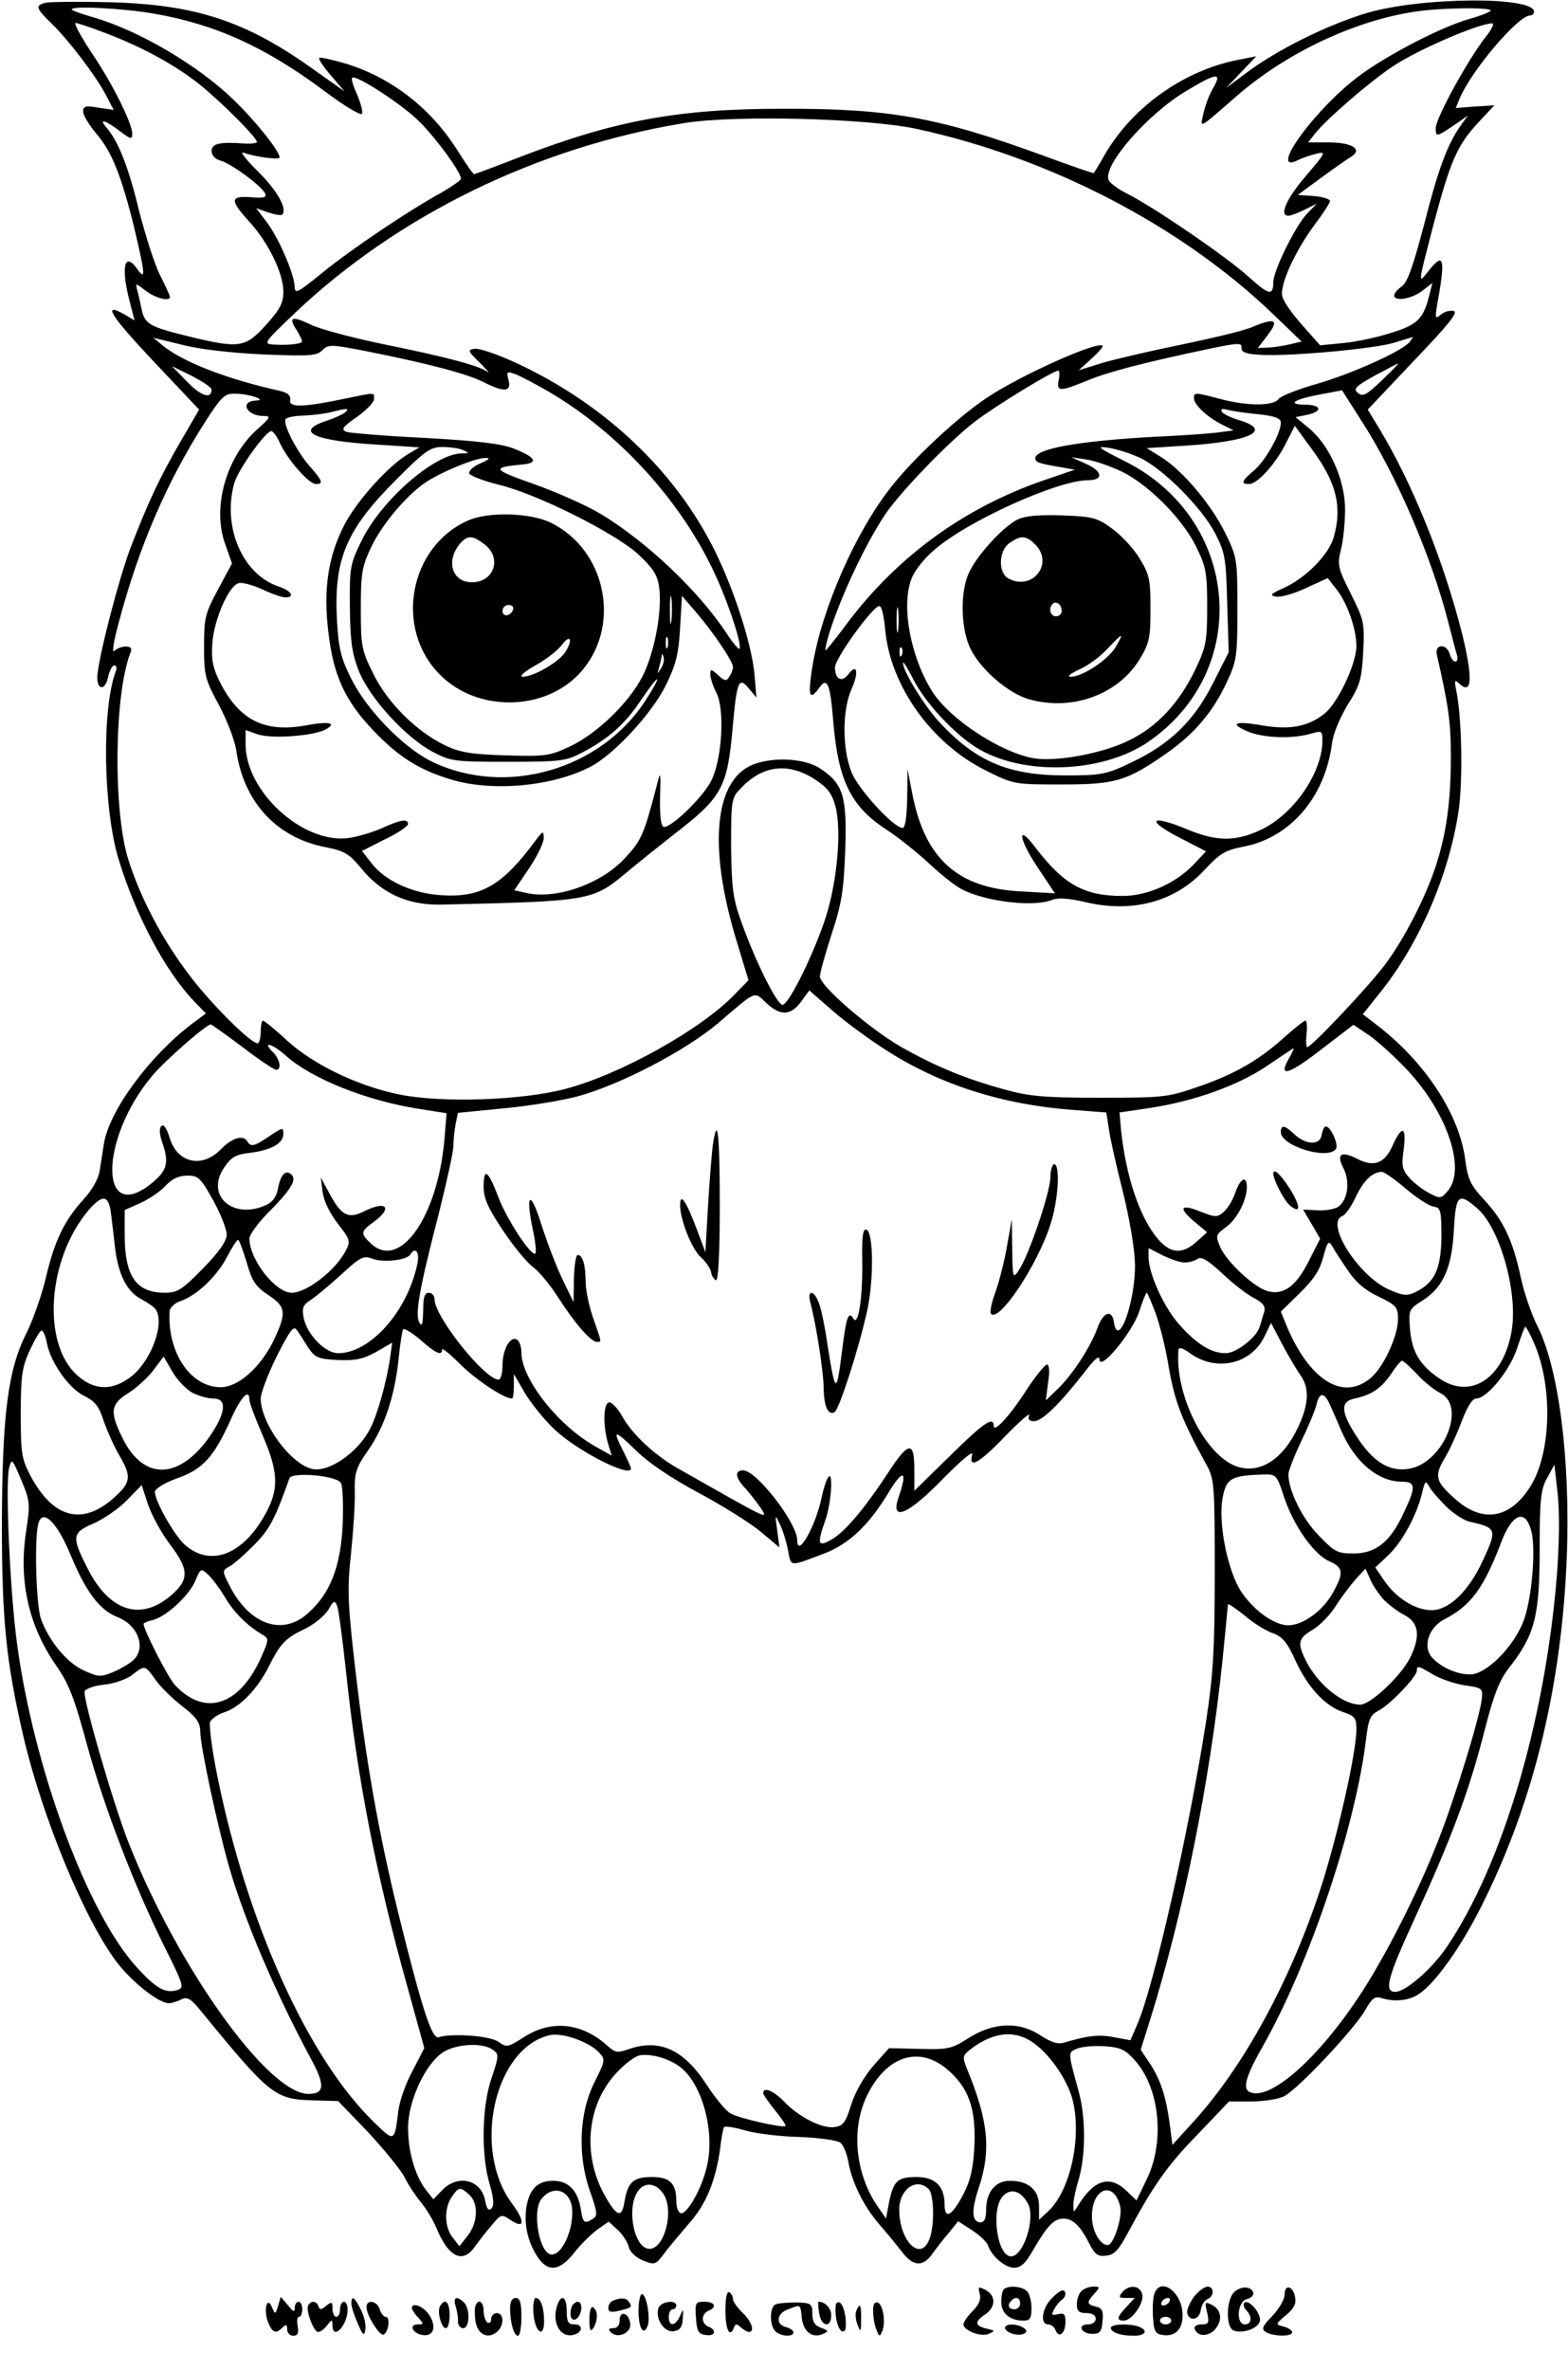 <?xml version="1.0" encoding="UTF-8" standalone="yes"?>
<svg version="1.0" xmlns="http://www.w3.org/2000/svg" width="311pt" height="470pt" viewBox="0 0 415 627" preserveAspectRatio="xMidYMid meet">
  <g transform="translate(0,627) scale(0.1,-0.1)" fill="#000000" stroke="none">
    <path d="M123 6264 c-31 -7 -29 -14 13 -55 45 -43 120 -142 145 -191 l20 -38
-41 6 c-34 6 -40 4 -40 -11 0 -9 16 -35 35 -58 41 -47 67 -113 101 -252 28
-119 30 -138 8 -107 -34 49 -45 8 -21 -84 l13 -51 -27 16 c-60 34 -36 -4 78
-125 l120 -127 -50 -86 c-56 -97 -84 -157 -132 -281 -30 -80 -80 -270 -87
-334 -4 -41 20 -46 28 -7 4 17 11 31 16 31 6 0 8 -6 5 -14 -38 -98 -34 -361 6
-496 45 -149 123 -297 200 -378 l32 -33 -35 -26 c-114 -86 -221 -231 -235
-319 -3 -19 -8 -50 -11 -70 -3 -22 -20 -52 -43 -77 -51 -56 -77 -110 -100
-209 -11 -46 -34 -110 -50 -143 -50 -97 -65 -217 -66 -505 0 -255 11 -365 56
-560 50 -216 161 -485 247 -600 41 -54 112 -110 139 -110 8 0 23 5 33 10 16 8
25 3 57 -37 176 -215 191 -227 288 -230 l70 -2 78 -81 c42 -45 86 -99 97 -119
10 -21 31 -52 45 -69 14 -17 32 -47 41 -69 32 -76 69 -93 101 -47 10 14 30 40
44 56 25 30 26 31 52 13 36 -23 37 -2 2 45 -106 143 -47 409 98 445 33 9 106
-17 132 -45 18 -19 17 -22 -11 -78 -41 -80 -46 -194 -13 -288 20 -56 21 -67 9
-74 -24 -15 -27 -12 -33 26 -8 49 -33 74 -73 74 -40 0 -61 -20 -70 -65 -8 -45
1 -92 26 -132 28 -46 60 -44 100 7 17 22 45 49 61 61 l30 21 24 -22 c13 -12
26 -32 29 -45 3 -13 19 -28 38 -36 31 -12 33 -12 57 20 14 19 45 55 67 81 44
50 68 111 80 195 3 28 8 53 10 57 2 3 28 0 57 -9 28 -8 94 -16 144 -17 52 -2
99 -9 107 -15 8 -6 17 -28 21 -49 10 -58 42 -121 83 -168 20 -23 47 -56 60
-73 29 -38 55 -39 79 -5 10 14 30 40 44 56 l25 31 37 -24 c20 -13 39 -31 42
-40 9 -28 45 -59 69 -59 18 0 31 12 51 48 38 65 55 82 80 82 25 0 45 -20 69
-68 14 -27 22 -33 44 -30 21 2 33 15 57 60 66 123 103 177 184 260 l84 88 59
0 c32 0 72 6 87 14 37 19 185 177 214 227 18 32 26 38 42 33 34 -11 73 -8 100
10 44 29 114 127 170 241 135 271 209 578 222 920 9 256 -21 494 -78 607 -16
32 -36 90 -44 129 -21 97 -45 149 -96 204 -37 40 -44 54 -51 108 -16 119 -105
256 -232 354 l-39 30 51 64 c102 130 179 311 203 478 11 80 8 247 -7 316 -5
25 -4 28 7 18 35 -34 38 11 9 130 -49 193 -130 395 -219 543 l-31 51 122 129
c93 97 119 130 105 132 -10 2 -25 -2 -34 -10 -14 -12 -15 -9 -10 22 24 132 19
147 -26 89 -24 -30 -23 -27 14 116 47 179 65 220 120 280 l44 47 -51 -3 -51
-4 10 25 c32 75 155 220 187 220 5 0 10 4 10 10 0 41 -300 39 -444 -4 -103
-31 -236 -97 -316 -157 l-55 -41 40 42 40 42 -40 -8 c-147 -26 -287 -124 -362
-254 -14 -25 -27 -46 -28 -47 0 -2 -63 20 -139 48 -275 100 -402 123 -686 122
-276 0 -443 -31 -695 -128 -64 -25 -118 -45 -120 -45 -3 0 -23 29 -45 64 -70
111 -174 191 -293 228 -37 11 -70 18 -72 16 -3 -3 11 -24 31 -47 l36 -42 -89
63 c-175 124 -307 167 -533 173 -80 2 -155 1 -167 -1z m283 -29 c163 -28 296
-88 454 -206 53 -40 96 -65 98 -59 3 7 -4 29 -13 51 -10 22 -16 41 -13 44 9
10 135 -72 179 -117 45 -45 109 -133 109 -150 0 -4 -23 -20 -50 -36 -85 -46
-241 -151 -317 -213 -65 -53 -73 -57 -73 -37 -1 33 -42 129 -74 171 l-28 37
31 -11 c18 -6 35 -9 38 -6 14 15 -12 62 -64 114 -32 31 -49 54 -39 50 29 -11
96 -20 96 -13 0 17 -63 96 -122 153 -94 91 -250 183 -371 218 -31 9 -57 18
-57 21 0 10 134 3 216 -11z m3539 7 c-6 -5 -30 -14 -55 -21 -82 -23 -244 -109
-312 -166 -117 -96 -220 -248 -141 -207 10 5 31 12 47 16 27 7 25 3 -28 -59
-52 -61 -71 -105 -46 -105 6 0 25 7 43 16 l32 16 -27 -28 c-31 -34 -88 -150
-88 -180 0 -37 -12 -34 -66 15 -56 51 -250 184 -322 220 -24 12 -45 28 -48 36
-15 39 104 175 207 236 80 48 94 49 70 7 -11 -18 -22 -49 -26 -68 -9 -40 -15
-43 85 44 132 116 314 202 475 226 71 11 211 12 200 2z m-3673 -56 c100 -37
188 -85 253 -136 59 -47 155 -143 155 -155 0 -3 -15 -5 -32 -4 -67 5 -88 0
-88 -20 0 -11 9 -21 23 -25 28 -7 112 -69 119 -88 4 -10 -5 -12 -38 -9 -56 4
-56 -8 -3 -66 49 -54 89 -135 89 -184 0 -30 -9 -47 -46 -88 -54 -60 -70 -63
-202 -31 -106 26 -119 33 -127 72 -4 18 -9 42 -12 52 -5 18 -4 18 22 -2 25
-20 65 -30 65 -17 0 3 -12 29 -26 57 -15 29 -39 106 -56 171 -28 117 -55 184
-86 220 -22 25 -4 21 35 -9 29 -22 33 -23 33 -7 0 28 -54 136 -110 218 -27 41
-45 75 -40 75 5 0 38 -11 72 -24z m3660 -13 c-47 -60 -132 -215 -132 -241 0
-25 2 -24 55 12 l30 21 -18 -25 c-36 -50 -61 -118 -98 -264 -29 -110 -44 -153
-59 -163 -11 -8 -20 -18 -20 -24 0 -17 47 -9 74 12 l27 21 -7 -28 c-16 -67
-31 -82 -102 -104 -37 -12 -94 -24 -127 -27 l-61 -6 -47 53 c-26 29 -50 63
-53 76 -8 30 34 121 86 191 22 29 40 57 40 62 0 5 -19 11 -42 13 l-43 3 61 45
c34 25 70 50 80 56 32 20 2 38 -60 38 l-54 0 19 24 c29 37 146 138 205 177 64
43 223 112 262 114 8 1 2 -14 -16 -36z m-1507 -243 c353 -76 702 -257 945
-491 l75 -72 -30 -7 c-16 -4 -43 -8 -58 -9 l-28 -1 27 35 c30 40 19 46 -43 20
-20 -9 -104 -29 -186 -46 -83 -17 -178 -39 -211 -49 l-61 -19 33 30 c19 17 32
32 30 35 -14 13 -221 -80 -308 -139 -76 -51 -191 -158 -250 -233 -95 -119
-186 -326 -210 -478 -12 -76 -8 -91 17 -57 22 32 30 15 38 -83 13 -160 46
-229 142 -291 32 -21 83 -62 113 -90 31 -29 69 -59 85 -67 63 -33 189 -48 238
-29 17 7 45 5 88 -5 126 -30 239 0 318 86 39 42 54 51 100 60 125 23 217 130
236 271 3 28 21 70 42 105 33 52 37 68 41 140 4 77 2 84 -33 154 -34 68 -36
76 -26 116 6 23 11 72 11 107 0 77 -41 170 -96 215 l-35 29 30 6 c43 9 39 27
-6 27 -50 1 -26 15 46 28 l53 10 49 -77 c95 -146 190 -368 234 -544 9 -34 18
-70 21 -79 3 -10 1 -18 -4 -18 -5 0 -12 9 -15 20 -8 29 -41 27 -34 -2 30 -132
37 -177 37 -268 0 -120 -12 -207 -41 -294 -28 -84 -83 -190 -132 -256 -42 -57
-196 -220 -207 -220 -3 0 -4 16 -2 35 2 19 1 35 -3 35 -4 0 -30 -21 -58 -46
-68 -61 -134 -98 -232 -131 -75 -26 -91 -27 -255 -27 -148 0 -187 4 -252 22
-105 29 -182 61 -274 113 -83 48 -214 161 -214 186 0 9 14 59 31 112 27 81 32
116 36 221 5 143 -5 177 -66 217 -44 30 -140 32 -190 5 -93 -50 -104 -227 -30
-466 l30 -99 -38 -39 c-89 -92 -302 -211 -448 -249 -115 -30 -323 -37 -435
-15 -111 22 -230 79 -301 144 -31 29 -60 52 -63 52 -3 0 -6 -13 -6 -30 0 -16
-4 -30 -8 -30 -19 0 -126 107 -182 182 -70 92 -128 202 -160 303 -41 128 -38
438 5 548 5 12 2 17 -12 17 -10 0 -24 -5 -31 -12 -6 -6 -1 28 13 78 53 200
127 370 227 527 45 70 53 77 81 76 36 0 85 -17 55 -18 -45 -2 -26 -41 20 -41
20 0 18 -4 -18 -36 -82 -74 -119 -207 -84 -303 l18 -51 -37 -69 c-34 -63 -37
-75 -37 -151 0 -77 3 -87 39 -154 21 -39 42 -93 46 -119 19 -137 106 -233 237
-258 50 -10 62 -17 94 -56 54 -66 122 -97 209 -96 397 9 403 10 492 84 32 27
90 73 128 103 126 97 140 123 154 280 11 124 16 138 43 105 l20 -24 -5 60 c-6
71 -46 201 -93 303 -102 223 -295 410 -539 523 -48 22 -97 39 -109 37 -19 -3
-18 -6 14 -37 19 -19 28 -30 20 -24 -22 16 -107 39 -275 73 -82 17 -169 40
-193 52 -50 24 -60 20 -36 -16 9 -15 15 -28 13 -30 -6 -6 -39 -9 -74 -7 -29 2
-28 4 55 83 273 259 641 439 1030 503 132 22 485 13 615 -15z m-1730 -597
c125 -5 143 -4 158 11 16 16 23 16 124 -4 160 -32 262 -59 304 -81 54 -27 73
-25 65 6 -6 23 -5 24 20 15 14 -6 53 -26 87 -46 186 -109 352 -291 441 -486
35 -76 71 -186 63 -194 -2 -2 -17 15 -32 38 -75 115 -215 247 -337 320 -37 22
-116 57 -175 78 -111 39 -114 44 -28 52 41 4 32 19 -23 41 -35 14 -95 21 -237
29 -104 5 -198 13 -208 16 -15 6 -11 13 27 39 25 18 46 39 46 48 0 18 6 18
-77 1 -109 -23 -149 -24 -145 -4 2 12 -6 19 -25 24 -144 32 -259 77 -313 121
l-24 20 74 -18 c44 -12 131 -22 215 -26z m3036 33 c-21 -25 -155 -85 -246
-111 -49 -14 -95 -32 -101 -40 -14 -19 -82 -19 -154 0 -68 18 -70 18 -70 2 0
-17 35 -50 75 -70 l30 -15 -45 -6 c-25 -3 -99 -8 -165 -11 -198 -11 -315 -31
-315 -57 0 -10 10 -14 65 -23 l40 -7 -82 -28 c-209 -72 -385 -199 -519 -376
-30 -41 -57 -74 -59 -74 -2 0 2 19 9 43 32 102 97 239 149 317 41 60 168 192
237 245 52 40 207 135 221 135 3 0 4 -11 1 -25 -6 -31 3 -31 76 -1 56 23 148
47 323 84 77 16 86 16 85 3 -1 -12 11 -17 49 -19 76 -5 304 16 355 32 25 8 47
14 49 15 2 1 -2 -5 -8 -13z m-74 -102 c-40 -38 -50 -44 -63 -33 -13 11 -7 17
43 45 32 17 60 32 63 33 3 0 -17 -20 -43 -45z m-3097 -24 c0 -26 -27 -18 -64
20 l-41 42 53 -26 c28 -15 52 -30 52 -36z m355 -59 c-6 -6 -28 -16 -49 -23
-89 -29 -38 -54 137 -64 l107 -7 -32 -19 c-52 -32 -131 -120 -165 -183 -44
-84 -58 -172 -44 -286 13 -115 44 -182 118 -260 67 -70 119 -104 204 -130 108
-34 269 -20 370 32 62 31 164 141 201 216 27 55 34 82 38 152 l5 85 38 -44
c47 -55 97 -130 97 -144 0 -6 -4 -18 -10 -26 -7 -12 -12 -12 -29 4 -19 17 -21
18 -21 2 0 -9 7 -31 16 -48 23 -45 15 -178 -14 -234 -23 -45 -109 -127 -126
-121 -7 3 -10 32 -9 78 2 68 1 71 -8 34 -35 -134 -41 -148 -86 -196 -63 -68
-182 -109 -260 -91 l-32 7 40 59 c21 32 39 68 38 80 0 19 -2 19 -22 -8 -88
-119 -144 -151 -250 -144 -76 5 -148 38 -184 85 l-25 32 61 31 c34 16 61 35
61 40 0 15 -20 12 -70 -11 -25 -11 -65 -23 -90 -26 -120 -14 -270 124 -270
248 l0 38 31 -11 c37 -13 146 -5 180 12 33 18 10 23 -53 11 -108 -19 -174 14
-225 113 -20 40 -24 60 -21 105 5 65 45 155 71 159 10 2 38 -6 62 -17 25 -12
52 -21 60 -21 27 0 16 18 -18 29 -95 32 -149 157 -117 273 10 36 83 138 98
138 5 0 16 -15 24 -34 21 -44 76 -106 94 -106 21 0 18 8 -17 48 -34 39 -71
111 -63 124 3 4 24 9 47 9 23 1 56 5 72 9 44 11 50 11 40 1z m2413 -6 c47 -5
62 -11 62 -23 0 -28 -41 -101 -71 -126 -33 -28 -36 -36 -13 -36 22 0 71 54 98
109 l23 45 46 -63 c64 -87 80 -150 57 -232 -13 -45 -72 -106 -130 -133 -38
-17 -41 -21 -22 -24 12 -2 48 8 79 23 l57 26 22 -28 c29 -35 54 -106 54 -152
0 -47 -50 -152 -85 -179 -43 -34 -91 -43 -163 -31 -73 13 -91 6 -39 -16 41
-17 116 -20 165 -6 31 9 32 8 32 -18 0 -85 -77 -197 -165 -237 -64 -30 -115
-30 -190 1 -105 44 -115 25 -13 -26 l60 -31 -33 -35 c-48 -50 -122 -83 -188
-83 -102 0 -156 30 -232 130 -48 63 -43 22 5 -51 l48 -72 -89 5 c-167 8 -254
85 -288 256 l-13 67 -1 -77 c-1 -48 -5 -78 -12 -78 -24 0 -119 104 -136 149
-24 62 -24 164 1 219 20 44 14 70 -9 38 -17 -22 -35 -13 -35 19 0 23 95 155
116 162 7 2 13 -21 17 -64 14 -148 123 -300 266 -371 74 -37 76 -37 201 -37
143 0 172 9 277 82 74 52 123 109 160 189 26 55 28 67 28 194 0 133 -1 137
-33 202 -37 75 -113 165 -170 200 l-37 23 109 7 c166 11 225 40 136 67 -21 6
-42 16 -46 22 -4 7 0 9 12 6 11 -3 47 -9 82 -12z m-2103 -95 c18 -8 18 -9 -5
-9 -72 -3 -211 -124 -263 -231 -30 -61 -32 -70 -31 -175 1 -89 5 -121 23 -168
28 -72 124 -177 195 -215 49 -26 58 -27 201 -27 138 0 153 2 195 24 71 37 116
77 159 143 48 70 56 68 10 -4 -119 -185 -372 -257 -567 -162 -75 37 -172 137
-213 220 -27 54 -33 81 -37 151 -9 164 23 241 157 375 75 75 90 86 121 86 19
0 44 -3 55 -8z m1793 -21 c62 -30 162 -131 198 -199 26 -51 29 -65 32 -185 l4
-130 -41 -81 c-50 -100 -114 -162 -215 -210 -69 -33 -80 -35 -177 -35 -149 0
-235 36 -332 140 -40 43 -98 137 -97 158 1 4 14 -17 29 -47 32 -61 105 -139
163 -176 121 -77 334 -70 456 13 278 190 245 591 -62 744 -70 35 -76 40 -43
35 21 -3 60 -15 85 -27z m-1746 -14 c-19 -8 -32 -20 -30 -27 2 -6 38 -20 79
-30 99 -24 302 -125 366 -182 39 -36 52 -54 57 -85 10 -62 -11 -175 -43 -239
-36 -71 -123 -155 -196 -188 -51 -24 -65 -25 -168 -22 -93 3 -120 8 -160 27
-76 37 -152 113 -189 189 -31 62 -33 73 -33 172 0 93 3 112 27 162 27 58 89
133 141 170 38 27 136 68 162 67 14 0 10 -4 -13 -14z m1697 -22 c70 -34 161
-125 197 -199 26 -53 29 -69 29 -159 0 -91 -3 -106 -31 -165 -43 -90 -102
-153 -177 -189 -69 -34 -189 -56 -249 -47 -86 14 -219 100 -268 173 -60 92
-87 234 -56 306 7 18 33 51 58 72 86 76 327 185 407 185 43 0 40 24 -6 44
l-38 17 40 -6 c22 -3 64 -18 94 -32z m-1192 -395 c-2 -18 -4 -6 -4 27 0 33 2
48 4 33 2 -15 2 -42 0 -60z m600 -25 c-2 -16 -4 -3 -4 27 0 30 2 43 4 28 2
-16 2 -40 0 -55z m-610 -45 c-3 -7 -5 -2 -5 12 0 14 2 19 5 13 2 -7 2 -19 0
-25z m620 -20 c-3 -8 -6 -5 -6 6 -1 11 2 17 5 13 3 -3 4 -12 1 -19z m-637 -35
c-11 -17 -11 -17 -6 0 3 10 6 24 7 30 0 9 2 9 5 0 3 -7 0 -20 -6 -30z m403
-292 c37 -24 48 -38 58 -73 17 -63 5 -198 -25 -293 -30 -93 -95 -227 -114
-233 -14 -4 -75 119 -113 228 -19 54 -23 86 -24 192 0 119 1 128 24 151 57 62
124 71 194 28z m200 -724 c140 -88 301 -139 484 -153 l91 -7 7 -44 c3 -24 20
-99 37 -166 18 -73 31 -150 32 -192 1 -100 -45 -227 -56 -152 -5 34 -28 26
-43 -15 -17 -49 -67 -126 -106 -163 l-31 -30 6 48 c5 29 3 47 -3 47 -5 0 -30
-30 -54 -67 -45 -70 -87 -115 -87 -95 0 26 -27 8 -116 -80 l-94 -92 0 57 c0
75 -15 74 -68 -7 -64 -98 -116 -159 -151 -179 -37 -21 -39 -13 -16 53 16 46
21 136 6 110 -5 -8 -12 -31 -16 -50 -16 -78 -65 -164 -65 -115 0 46 -108 185
-143 185 -24 0 -21 -20 7 -49 13 -15 31 -38 41 -53 18 -29 21 -30 -224 109
-60 35 -117 88 -143 134 -12 22 -28 39 -35 39 -16 0 -18 -59 -4 -108 l10 -33
-41 23 c-100 55 -198 180 -198 250 0 15 -5 30 -12 34 -17 11 -38 -26 -38 -68
0 -21 -5 -38 -10 -38 -37 0 -170 167 -170 213 0 9 -7 17 -15 17 -11 0 -15 -12
-15 -47 -1 -36 -3 -44 -10 -32 -12 21 -1 86 51 287 21 84 39 165 39 181 0 16
3 42 6 58 l6 29 121 12 c67 6 156 21 197 32 113 31 283 120 369 192 105 90 96
86 129 55 37 -35 65 -34 92 3 l22 30 62 -54 c34 -30 101 -79 149 -109z m-1711
13 c43 -33 83 -60 89 -60 15 0 10 27 -7 45 -33 32 -5 26 33 -8 67 -60 211
-118 349 -140 l76 -12 -6 -73 c-19 -203 -118 -343 -194 -272 -29 27 -28 32 8
58 51 38 32 57 -27 27 -41 -20 -59 -11 -89 44 l-25 46 5 -39 c3 -23 19 -56 40
-83 33 -42 34 -47 21 -72 -27 -52 -103 -111 -143 -111 -43 0 -111 87 -112 143
0 10 21 39 46 65 63 63 80 90 66 104 -15 15 -29 2 -36 -35 -4 -23 -15 -38 -32
-45 -87 -40 -161 25 -111 99 19 28 31 35 67 39 57 7 90 25 90 50 0 18 -2 18
-36 -5 -41 -28 -50 -30 -59 -15 -11 19 -41 10 -70 -20 -50 -52 -116 -37 -136
30 -8 26 -16 37 -22 31 -6 -6 -5 -21 2 -42 19 -54 14 -75 -26 -108 -141 -116
-141 114 -1 282 35 42 144 137 156 137 2 0 40 -27 84 -60z m3084 -62 c104
-112 154 -259 107 -317 -18 -22 -21 -23 -49 -8 -16 8 -40 26 -53 40 -20 23
-22 31 -16 76 8 61 -4 66 -29 11 -21 -48 -50 -59 -95 -35 -42 21 -55 12 -35
-26 17 -34 12 -80 -12 -100 -8 -7 -33 -12 -55 -11 l-40 2 23 -39 22 -38 -30
-59 c-33 -66 -66 -91 -108 -80 -36 9 -110 78 -127 118 -12 29 -11 32 15 51 30
21 56 72 56 107 0 31 -17 24 -30 -14 -6 -18 -19 -41 -30 -51 -18 -16 -22 -16
-61 -1 -54 22 -62 12 -19 -25 l35 -29 -28 -25 c-38 -34 -69 -32 -103 8 -48 57
-84 165 -97 288 l-4 46 81 12 c117 18 231 59 306 109 36 24 68 46 72 48 4 3 0
-8 -10 -25 -30 -52 -4 -46 84 22 l86 66 42 -28 c23 -16 69 -58 102 -93z m-6
-312 c29 -25 62 -46 74 -48 19 -3 21 -9 21 -80 -1 -86 -18 -121 -68 -146 -23
-11 -33 -10 -70 6 -82 36 -171 177 -124 195 8 3 24 26 35 50 21 44 44 66 69
67 6 0 35 -20 63 -44z m-3156 -31 c20 -36 36 -77 36 -91 0 -17 -19 -45 -63
-90 -55 -56 -67 -64 -101 -64 -76 0 -106 44 -106 154 l0 65 43 19 c23 11 53
31 66 46 17 18 35 26 57 26 29 0 35 -6 68 -65z m-270 -37 c3 -24 8 -65 11 -93
9 -69 32 -113 69 -132 17 -9 34 -21 38 -27 26 -39 -15 -145 -72 -183 -47 -33
-92 -30 -135 8 -95 84 -80 307 29 437 38 44 54 41 60 -10z m3614 17 c61 -51
110 -222 93 -325 -21 -126 -108 -184 -191 -127 -51 34 -73 70 -78 129 -4 53
-4 54 34 78 54 35 77 87 82 187 5 92 12 99 60 58z m-3255 -145 c14 -50 24 -64
57 -86 47 -31 49 -46 15 -119 -35 -72 -94 -125 -141 -125 -80 0 -142 93 -135
202 1 9 14 21 29 26 43 15 96 65 123 117 13 25 26 45 29 45 3 0 13 -27 23 -60z
m2913 -19 c21 -32 46 -54 82 -71 48 -23 52 -28 52 -60 0 -46 -40 -131 -75
-158 -73 -58 -160 -2 -220 141 l-15 37 49 48 c37 36 54 61 63 96 11 40 14 45
23 31 5 -10 24 -39 41 -64z m-431 19 c11 0 27 4 35 10 11 6 27 -4 65 -39 28
-27 66 -56 84 -65 24 -13 31 -22 27 -37 -4 -10 -8 -28 -12 -39 -8 -28 -62 -70
-90 -70 -38 0 -77 24 -123 76 -41 46 -81 135 -81 178 l0 24 37 -19 c21 -10 46
-19 58 -19z m-2030 -2 c-26 -127 -125 -238 -210 -238 -34 0 -81 48 -91 92 -5
27 -3 35 17 48 13 8 50 39 81 67 52 48 60 52 84 43 28 -11 90 -4 100 11 13 22
25 7 19 -23z m1953 -131 c11 -29 28 -96 36 -148 16 -88 33 -134 99 -254 21
-38 22 -52 22 -285 0 -205 -4 -270 -23 -395 -44 -285 -139 -704 -182 -801
l-18 -42 -44 8 c-40 8 -71 4 -134 -15 -14 -4 -33 2 -59 19 -56 38 -125 36
-191 -6 -46 -29 -54 -31 -130 -29 l-81 2 -41 -46 c-25 -29 -48 -69 -59 -103
-15 -49 -22 -57 -45 -60 -33 -4 -94 27 -132 67 -28 29 -56 41 -56 23 0 -4 14
-24 31 -45 17 -21 30 -40 28 -42 -6 -6 -122 20 -145 33 -12 6 -40 40 -63 75
-61 95 -126 124 -208 95 -29 -10 -35 -9 -55 9 -67 61 -148 70 -220 24 -44 -28
-47 -29 -69 -13 -23 16 -123 23 -158 12 -18 -6 -44 75 -106 325 -53 216 -87
406 -116 661 -19 165 -20 202 -10 294 6 58 11 131 10 163 -1 51 3 64 36 111
43 62 70 144 80 241 4 39 9 73 12 78 2 4 23 -8 46 -28 41 -36 57 -43 57 -25 0
5 22 -13 49 -40 40 -40 115 -90 136 -90 3 0 5 15 5 33 l0 32 29 -50 c16 -27
52 -72 80 -98 61 -57 201 -128 201 -102 0 3 -9 23 -20 45 -30 59 -25 59 33 3
33 -33 94 -74 167 -113 63 -34 137 -80 164 -103 l49 -41 -6 45 c-6 44 -6 44 8
14 8 -16 17 -47 21 -68 8 -43 3 -42 93 -8 67 25 120 75 172 161 39 65 52 61
28 -9 -25 -70 24 -50 122 52 48 48 76 71 72 58 -10 -38 18 -23 88 50 38 39 66
63 63 55 -4 -11 0 -16 13 -16 21 0 67 45 132 128 28 37 41 48 41 35 1 -32 87
72 105 127 9 28 18 50 20 50 2 0 12 -24 23 -53z m-2243 -91 c19 -28 26 -31 78
-34 47 -2 67 2 102 21 l43 25 -5 -37 c-9 -64 -34 -154 -53 -190 -32 -64 -111
-118 -155 -107 -58 15 -134 120 -135 186 0 14 19 64 42 111 34 67 45 83 53 71
6 -8 19 -28 30 -46z m2628 -76 c23 -33 21 -75 -7 -135 -40 -86 -101 -125 -162
-105 -83 28 -165 189 -155 308 1 9 10 7 32 -9 69 -49 161 -28 196 46 l17 35
30 -57 c17 -32 39 -69 49 -83z m617 87 c50 -113 46 -288 -8 -377 -53 -87 -126
-101 -198 -38 -55 48 -59 62 -30 111 14 23 34 68 46 100 14 36 27 57 37 57 29
0 91 77 109 135 10 30 19 55 21 55 2 0 13 -19 23 -43z m-3936 0 c10 -52 59
-121 99 -140 28 -14 39 -27 51 -65 9 -26 27 -67 41 -91 34 -58 32 -73 -14
-114 -83 -74 -160 -54 -220 58 -24 46 -26 60 -26 165 0 100 3 122 24 168 13
28 27 52 31 52 4 0 11 -15 14 -33z m386 -132 c16 -8 40 -15 55 -15 36 0 33
-36 -7 -96 -81 -119 -177 -123 -233 -10 -35 70 -33 91 14 120 22 14 52 41 67
61 l27 36 24 -41 c13 -22 37 -47 53 -55z m3241 49 c18 -20 46 -42 62 -50 69
-36 6 -186 -85 -200 -49 -8 -92 17 -133 79 -47 70 -49 99 -10 107 46 10 69 26
96 64 13 20 26 36 30 36 3 0 21 -16 40 -36z m-3091 -67 c0 -8 16 -50 35 -94
40 -93 43 -137 14 -196 -60 -119 -151 -157 -222 -92 -28 27 -77 114 -77 138 0
8 25 24 59 36 68 24 97 56 142 156 27 60 49 83 49 52z m2858 -9 c6 -13 20 -45
32 -73 35 -82 97 -135 160 -135 38 0 38 -14 4 -85 -35 -75 -73 -105 -132 -105
-42 0 -50 4 -92 48 -44 45 -80 119 -80 162 0 8 15 47 33 85 19 39 37 82 41 98
8 33 19 35 34 5z m-3449 -340 c-20 -132 7 -250 80 -355 33 -47 48 -86 81 -208
46 -168 126 -376 206 -537 50 -100 52 -107 34 -113 -32 -10 -56 3 -108 60
-131 143 -273 528 -317 857 -19 141 -31 422 -21 464 7 27 8 26 32 -31 24 -57
24 -64 13 -137z m4051 -123 c-32 -383 -144 -760 -292 -978 -39 -57 -108 -117
-135 -117 -31 0 -21 37 52 196 96 209 144 337 184 495 25 97 39 133 66 168 67
85 80 136 80 311 0 135 3 160 20 190 l19 35 9 -80 c5 -51 4 -131 -3 -220z
m-3218 252 c5 -6 7 -56 5 -109 -5 -112 -33 -185 -93 -237 -67 -60 -154 -29
-206 73 -20 39 -20 41 -2 51 11 5 40 31 65 56 42 42 56 68 95 178 6 17 123 8
136 -12z m2497 -39 c26 -77 79 -151 120 -169 37 -16 38 -31 8 -84 -26 -47 -79
-85 -117 -85 -36 0 -88 36 -123 86 -37 53 -64 185 -51 252 10 51 22 58 106 61
36 1 37 0 57 -61z m431 -26 c19 -18 46 -35 60 -38 72 -16 73 -20 34 -104 -37
-80 -89 -130 -135 -130 -43 0 -94 32 -126 79 l-23 34 38 36 c36 36 74 107 87
166 7 28 8 29 19 10 6 -11 27 -34 46 -53z m-3380 -98 c50 -66 51 -92 5 -133
-82 -72 -166 -45 -224 71 -42 83 -41 93 18 118 26 12 66 39 87 61 l39 40 17
-52 c10 -29 36 -76 58 -105z m-263 -28 c40 -97 76 -145 123 -164 56 -21 78
-83 42 -115 -10 -9 -34 -23 -53 -31 -32 -13 -39 -13 -76 4 -46 20 -94 79 -115
138 -13 40 -18 226 -5 256 13 33 49 -4 84 -88z m3866 63 c12 -46 2 -173 -19
-233 -24 -69 -99 -146 -143 -146 -36 0 -78 19 -102 46 -24 29 -7 79 34 100 69
35 104 83 148 198 30 82 66 97 82 35z m-3458 -174 c23 -40 60 -77 100 -100 17
-10 17 -13 -4 -60 -57 -128 -149 -158 -228 -73 -18 19 -83 146 -83 162 0 2 11
7 25 10 35 9 96 65 112 104 14 33 15 33 33 17 11 -10 31 -37 45 -60z m3067 -7
c14 -14 39 -33 57 -42 37 -20 41 -57 12 -114 -25 -48 -104 -122 -131 -122 -46
0 -112 53 -144 117 -23 46 -20 59 18 81 19 11 47 40 62 64 15 24 39 55 53 71
l25 27 12 -27 c6 -16 23 -40 36 -55z m-2747 -183 c30 -288 80 -543 162 -837
l46 -167 -31 -60 c-18 -32 -35 -81 -38 -108 -10 -81 -10 -81 -65 -27 -174 169
-335 526 -414 916 -14 69 -22 133 -19 142 3 8 20 20 38 26 41 13 87 61 117
120 31 62 44 76 97 101 24 12 52 35 61 50 14 25 17 26 23 11 4 -9 14 -84 23
-167z m2454 94 c25 -9 38 -24 60 -73 33 -71 78 -120 127 -136 30 -10 34 -16
34 -45 0 -62 -51 -288 -96 -425 -80 -243 -202 -466 -332 -610 l-59 -65 -7 55
c-10 73 -24 117 -53 161 l-24 36 25 79 c88 283 157 623 191 946 8 81 15 150
15 153 0 4 20 -10 44 -29 23 -20 57 -41 75 -47z m-2959 -121 c12 -18 44 -50
71 -71 39 -30 49 -45 49 -68 0 -38 45 -248 76 -357 41 -143 126 -341 218 -511
37 -69 35 -91 -8 -91 -106 0 -345 334 -475 663 -40 100 -123 387 -117 402 2 7
25 15 51 18 26 2 59 14 74 25 34 27 35 27 61 -10z m3384 11 c19 -11 57 -24 83
-28 45 -6 48 -8 45 -35 -5 -48 -71 -263 -115 -374 -53 -137 -143 -314 -212
-417 -102 -154 -220 -261 -277 -253 -32 4 -27 33 22 120 126 221 249 588 276
821 6 49 11 60 34 72 29 15 100 89 100 105 0 14 4 13 44 -11z m-1075 -964 c46
-23 100 -95 118 -154 28 -98 -2 -245 -63 -302 l-24 -22 0 36 c0 43 -28 67 -77
67 -39 0 -63 -30 -63 -77 0 -22 -5 -33 -14 -33 -24 0 -26 30 -6 90 34 101 26
179 -31 317 -12 30 -11 34 6 48 55 44 108 54 154 30z m-1415 -28 c17 -12 17
-16 -3 -75 -26 -76 -28 -204 -5 -281 11 -38 12 -57 5 -64 -8 -8 -13 -1 -17 21
-11 56 -73 70 -114 27 l-23 -24 -19 24 c-29 37 -48 102 -48 165 0 72 47 172
94 201 36 22 104 25 130 6z m1702 -31 c64 -74 77 -214 29 -312 l-27 -56 -27
26 c-44 42 -86 29 -128 -40 -12 -19 -12 -19 -12 1 -1 11 6 42 14 69 19 64 19
167 -1 236 -28 102 -28 99 -3 110 13 5 46 8 74 6 42 -3 54 -9 81 -40z m-1207
-14 c58 -43 93 -167 73 -259 -12 -60 -56 -138 -72 -128 -6 4 -10 17 -10 31 0
47 -17 64 -64 64 -50 0 -64 -13 -73 -64 -7 -47 -21 -42 -55 20 -57 106 -44
236 33 319 22 24 50 45 62 47 30 5 77 -8 106 -30z m708 -7 c57 -49 76 -103 72
-202 -3 -59 -10 -91 -29 -128 -30 -58 -50 -69 -50 -28 0 49 -25 73 -74 73 -51
0 -61 -10 -73 -67 l-8 -43 -24 35 c-58 86 -69 206 -25 293 51 103 137 130 211
67z m-751 -330 c29 -44 3 -145 -37 -145 -42 0 -63 114 -28 156 18 22 47 17 65
-11z m702 13 c14 -14 16 -97 2 -132 -23 -62 -80 -6 -80 78 0 54 46 86 78 54z
m-1216 -15 c25 -22 23 -74 -4 -108 l-22 -28 -18 23 c-22 27 -23 78 -2 108 18
26 22 27 46 5z m271 -28 c10 -57 -27 -140 -58 -129 -30 12 -46 116 -22 146 28
36 71 26 80 -17z m1208 4 c20 -38 -12 -139 -45 -139 -37 0 -54 124 -22 159 21
23 48 15 67 -20z m244 -8 c6 -28 -18 -101 -33 -101 -21 0 -42 38 -42 76 0 76
59 96 75 25z"/>
    <path d="M1240 4894 c-157 -68 -198 -287 -75 -409 97 -98 273 -97 367 2 115
121 75 330 -77 402 -54 25 -162 28 -215 5z m44 -65 c45 -36 23 -99 -35 -99
-53 0 -70 57 -31 103 20 22 33 22 66 -4z m74 -171 c-6 -18 -28 -21 -28 -4 0 9
7 16 16 16 9 0 14 -5 12 -12z m138 -113 c-18 -27 -84 -65 -113 -65 -10 0 5 14
34 30 29 16 60 41 70 54 23 31 30 14 9 -19z"/>
    <path d="M2695 4897 c-39 -18 -112 -98 -132 -145 -21 -49 -20 -137 2 -190 23
-56 101 -126 160 -142 112 -31 232 12 290 104 27 45 30 57 30 136 0 79 -3 91
-30 135 -16 26 -49 61 -73 78 -38 28 -51 31 -130 34 -59 2 -97 -1 -117 -10z
m45 -67 c50 -50 -7 -124 -71 -90 -28 15 -26 74 3 94 30 21 44 20 68 -4z m70
-176 c0 -8 -7 -14 -15 -14 -15 0 -21 21 -9 33 10 9 24 -2 24 -19z m143 -95
c-20 -34 -88 -79 -119 -79 -11 0 -2 8 22 19 23 10 57 35 75 55 42 44 45 45 22
5z"/>
    <path d="M1887 3243 c-3 -21 -9 -94 -13 -162 l-7 -124 -24 64 c-27 72 -43 95
-43 61 0 -39 31 -117 55 -138 13 -12 25 -29 27 -39 1 -10 8 -20 13 -22 6 -2
10 68 10 197 0 192 -6 243 -18 163z"/>
    <path d="M2780 3155 c0 -38 -58 -210 -84 -246 -15 -23 -16 -20 -17 56 l-1 80
-13 -73 c-7 -40 -21 -95 -31 -122 -10 -27 -15 -53 -11 -56 22 -22 121 127 156
233 22 65 28 163 11 163 -5 0 -10 -16 -10 -35z"/>
    <path d="M1280 3131 c0 -31 11 -56 51 -116 28 -42 64 -86 81 -98 16 -12 46
-49 67 -82 43 -67 85 -115 101 -115 13 0 13 -4 -10 63 -11 31 -20 74 -20 96 0
44 -8 71 -21 71 -5 0 -9 -28 -10 -62 l-1 -63 -29 60 c-16 33 -41 98 -56 145
-29 93 -43 85 -23 -12 7 -32 10 -61 7 -64 -10 -10 -76 90 -98 149 -27 71 -39
80 -39 28z"/>
    <path d="M2282 2938 c2 -97 -10 -178 -23 -157 -13 22 -19 7 -30 -82 -15 -120
-18 -119 -39 14 -6 43 -16 92 -22 108 -13 37 -33 39 -23 2 16 -61 34 -180 35
-223 0 -50 12 -76 29 -66 12 8 63 164 86 268 18 82 17 209 -2 215 -9 3 -12
-18 -11 -79z"/>
    <path d="M3390 3275 c0 -37 126 -75 146 -44 7 12 -14 59 -27 59 -4 0 -9 -10
-11 -22 -4 -29 -42 -27 -73 2 -25 24 -35 25 -35 5z"/>
    <path d="M3370 3165 c0 -16 29 -72 44 -84 29 -24 29 -3 0 44 -25 39 -44 56
-44 40z"/>
    <path d="M2593 201 c4 -15 -2 -29 -19 -46 -13 -13 -24 -29 -24 -35 0 -16 46
-34 67 -25 17 8 17 8 -2 13 -34 7 -37 18 -11 36 32 20 33 51 5 67 -20 10 -21
9 -16 -10z"/>
    <path d="M2657 213 c-4 -3 -7 -19 -7 -34 0 -30 23 -49 59 -49 17 0 21 6 21 33
0 18 -5 38 -12 45 -13 13 -50 16 -61 5z m43 -38 c0 -8 -7 -15 -15 -15 -16 0
-20 12 -8 23 11 12 23 8 23 -8z"/>
    <path d="M2862 208 c-7 -7 -12 -22 -12 -35 0 -18 6 -23 25 -23 16 0 25 -6 25
-15 0 -9 -9 -15 -21 -15 -12 0 -19 -5 -16 -12 2 -7 15 -13 28 -13 20 0 25 6
27 33 3 27 -1 35 -17 39 -25 6 -26 11 -4 35 15 17 15 18 -3 18 -11 0 -25 -5
-32 -12z"/>
    <path d="M2970 205 c-10 -13 -9 -15 11 -15 l22 0 -21 -23 c-26 -27 -28 -37 -8
-37 22 0 55 47 49 70 -6 24 -35 26 -53 5z"/>
    <path d="M3054 197 c-3 -13 -4 -41 -2 -63 2 -32 7 -40 26 -42 32 -5 52 15 52
52 0 63 -62 106 -76 53z m41 -17 c-3 -5 -11 -10 -16 -10 -6 0 -7 5 -4 10 3 6
11 10 16 10 6 0 7 -4 4 -10z m5 -50 c0 -5 -7 -10 -15 -10 -8 0 -15 5 -15 10 0
6 7 10 15 10 8 0 15 -4 15 -10z"/>
    <path d="M3160 193 c-11 -15 -19 -34 -18 -42 5 -25 33 -19 36 7 2 13 10 26 18
29 18 7 18 33 0 33 -8 0 -24 -12 -36 -27z"/>
    <path d="M3266 205 c-21 -21 -22 -93 -1 -101 23 -9 62 4 69 23 7 18 -28 62
-41 50 -3 -4 -1 -13 5 -19 17 -17 15 -38 -3 -38 -25 0 -20 61 5 67 12 3 19 11
17 17 -6 18 -33 18 -51 1z"/>
    <path d="M3400 199 c0 -13 -15 -38 -32 -56 -27 -28 -30 -35 -18 -43 19 -12 70
-13 70 -1 0 5 -10 12 -22 15 -23 6 -23 6 5 30 20 16 28 30 25 46 -4 31 -28 39
-28 9z"/>
    <path d="M1920 156 c0 -51 12 -74 23 -43 4 9 7 9 18 -1 7 -6 17 -12 21 -12 17
0 7 29 -17 51 -13 13 -25 29 -25 36 0 6 -4 15 -10 18 -6 4 -10 -15 -10 -49z"/>
    <path d="M2782 187 c-25 -26 -29 -67 -8 -67 8 0 17 -7 20 -16 9 -22 26 -7 26
23 0 20 -4 24 -20 20 -17 -4 -18 -2 -10 13 6 11 15 22 20 25 12 7 13 25 2 25
-5 0 -18 -10 -30 -23z"/>
    <path d="M1690 156 c0 -46 13 -68 24 -40 8 21 -3 84 -15 84 -5 0 -9 -20 -9
-44z"/>
    <path d="M736 169 c-7 -23 -8 -23 -16 -4 -13 32 -23 -5 -11 -38 12 -30 21 -33
39 -15 9 9 12 8 12 -5 0 -9 7 -17 16 -17 12 0 15 7 12 25 -3 14 -1 25 3 25 5
0 9 9 9 20 0 11 -4 20 -10 20 -5 0 -10 -7 -10 -16 0 -13 -4 -11 -18 7 l-19 22
-7 -24z"/>
    <path d="M930 175 c0 -9 8 -32 17 -53 14 -32 17 -34 20 -15 2 12 -3 35 -12 52
-17 34 -25 39 -25 16z"/>
    <path d="M1206 168 c4 -13 7 -31 6 -40 0 -10 6 -18 14 -18 17 0 19 51 2 68
-19 19 -30 14 -22 -10z"/>
    <path d="M1350 163 c0 -38 10 -73 21 -73 5 0 9 23 9 50 0 38 -4 50 -15 50 -10
0 -15 -10 -15 -27z"/>
    <path d="M1412 148 c4 -49 28 -66 28 -20 0 37 -9 62 -22 62 -5 0 -8 -19 -6
-42z"/>
    <path d="M1476 174 c-17 -45 4 -89 40 -82 26 5 29 28 5 28 -17 0 -21 6 -21 35
0 36 -13 47 -24 19z"/>
    <path d="M1623 183 c-7 -2 -13 -11 -13 -19 0 -11 7 -13 28 -8 34 8 36 10 27
23 -6 11 -21 13 -42 4z"/>
    <path d="M816 171 c-8 -12 14 -71 26 -71 6 0 17 8 24 18 13 16 13 16 14 0 0
-42 40 -1 40 41 0 12 -4 21 -10 21 -5 0 -10 -9 -10 -20 0 -11 -4 -20 -10 -20
-5 0 -10 10 -10 21 0 19 -2 20 -17 8 -13 -11 -17 -11 -20 -1 -5 14 -19 16 -27
3z"/>
    <path d="M970 166 c0 -22 34 -76 45 -73 13 5 19 47 6 47 -5 0 -13 9 -16 20 -7
23 -35 27 -35 6z"/>
    <path d="M1165 169 c-9 -14 3 -59 15 -59 6 0 10 16 10 35 0 34 -12 46 -25 24z"/>
    <path d="M1258 168 c-2 -7 -2 -26 1 -43 7 -33 33 -44 56 -25 20 16 19 50 0 50
-8 0 -15 -7 -15 -16 0 -8 -4 -12 -10 -9 -5 3 -10 17 -10 31 0 25 -15 33 -22
12z"/>
    <path d="M1517 173 c-4 -3 -7 -15 -7 -25 0 -26 24 -17 28 10 3 21 -8 29 -21
15z"/>
    <path d="M1743 164 c-10 -27 14 -66 40 -62 16 2 23 10 24 33 2 27 2 28 -7 8
-12 -28 -30 -30 -30 -3 0 11 5 20 10 20 6 0 10 5 10 10 0 16 -40 11 -47 -6z"/>
    <path d="M1842 138 c2 -36 7 -44 26 -46 25 -4 30 13 7 22 -8 3 -15 12 -15 21
0 9 7 18 15 21 24 10 17 24 -11 24 -23 0 -25 -3 -22 -42z"/>
    <path d="M2053 173 c-16 -6 -17 -55 -1 -71 14 -14 48 -16 48 -3 0 5 -9 11 -20
14 -28 7 -25 36 6 47 34 13 32 14 36 -21 3 -37 27 -56 54 -45 18 8 18 9 -3 17
-17 6 -23 17 -23 37 0 27 -3 29 -42 30 -24 0 -49 -2 -55 -5z"/>
    <path d="M2168 150 c5 -36 32 -41 32 -6 0 19 -16 36 -34 36 -1 0 -1 -13 2 -30z"/>
    <path d="M2212 144 c2 -20 9 -39 16 -42 10 -3 12 6 10 34 -2 20 -9 39 -16 42
-10 3 -12 -6 -10 -34z"/>
    <path d="M2311 153 c0 -15 4 -37 9 -48 7 -18 9 -18 15 -3 10 24 2 71 -12 76
-9 2 -13 -6 -12 -25z"/>
    <path d="M3195 151 c6 -27 4 -31 -15 -31 -13 0 -20 -5 -18 -12 7 -20 34 -21
52 -3 22 23 20 52 -5 66 -20 10 -21 9 -14 -20z"/>
    <path d="M1090 163 c0 -3 7 -15 17 -25 15 -17 15 -18 -1 -18 -25 0 -14 -24 12
-28 30 -5 38 22 18 53 -15 23 -46 35 -46 18z"/>
    <path d="M1560 133 c0 -28 3 -34 10 -23 13 20 13 47 0 55 -6 4 -10 -9 -10 -32z"/>
    <path d="M2266 155 c-3 -8 -1 -25 4 -37 8 -20 9 -18 9 15 1 39 -3 47 -13 22z"/>
    <path d="M1640 131 c0 -13 -6 -21 -17 -21 -12 0 -14 -3 -6 -11 18 -18 55 -1
51 24 -4 28 -28 35 -28 8z"/>
    <path d="M2660 111 c0 -13 37 -24 51 -15 8 4 7 9 -2 15 -19 12 -49 11 -49 0z"/>
    <path d="M2940 111 c0 -12 26 -21 61 -21 31 0 39 14 13 24 -24 9 -74 7 -74 -3z"/>
  </g>
</svg>
